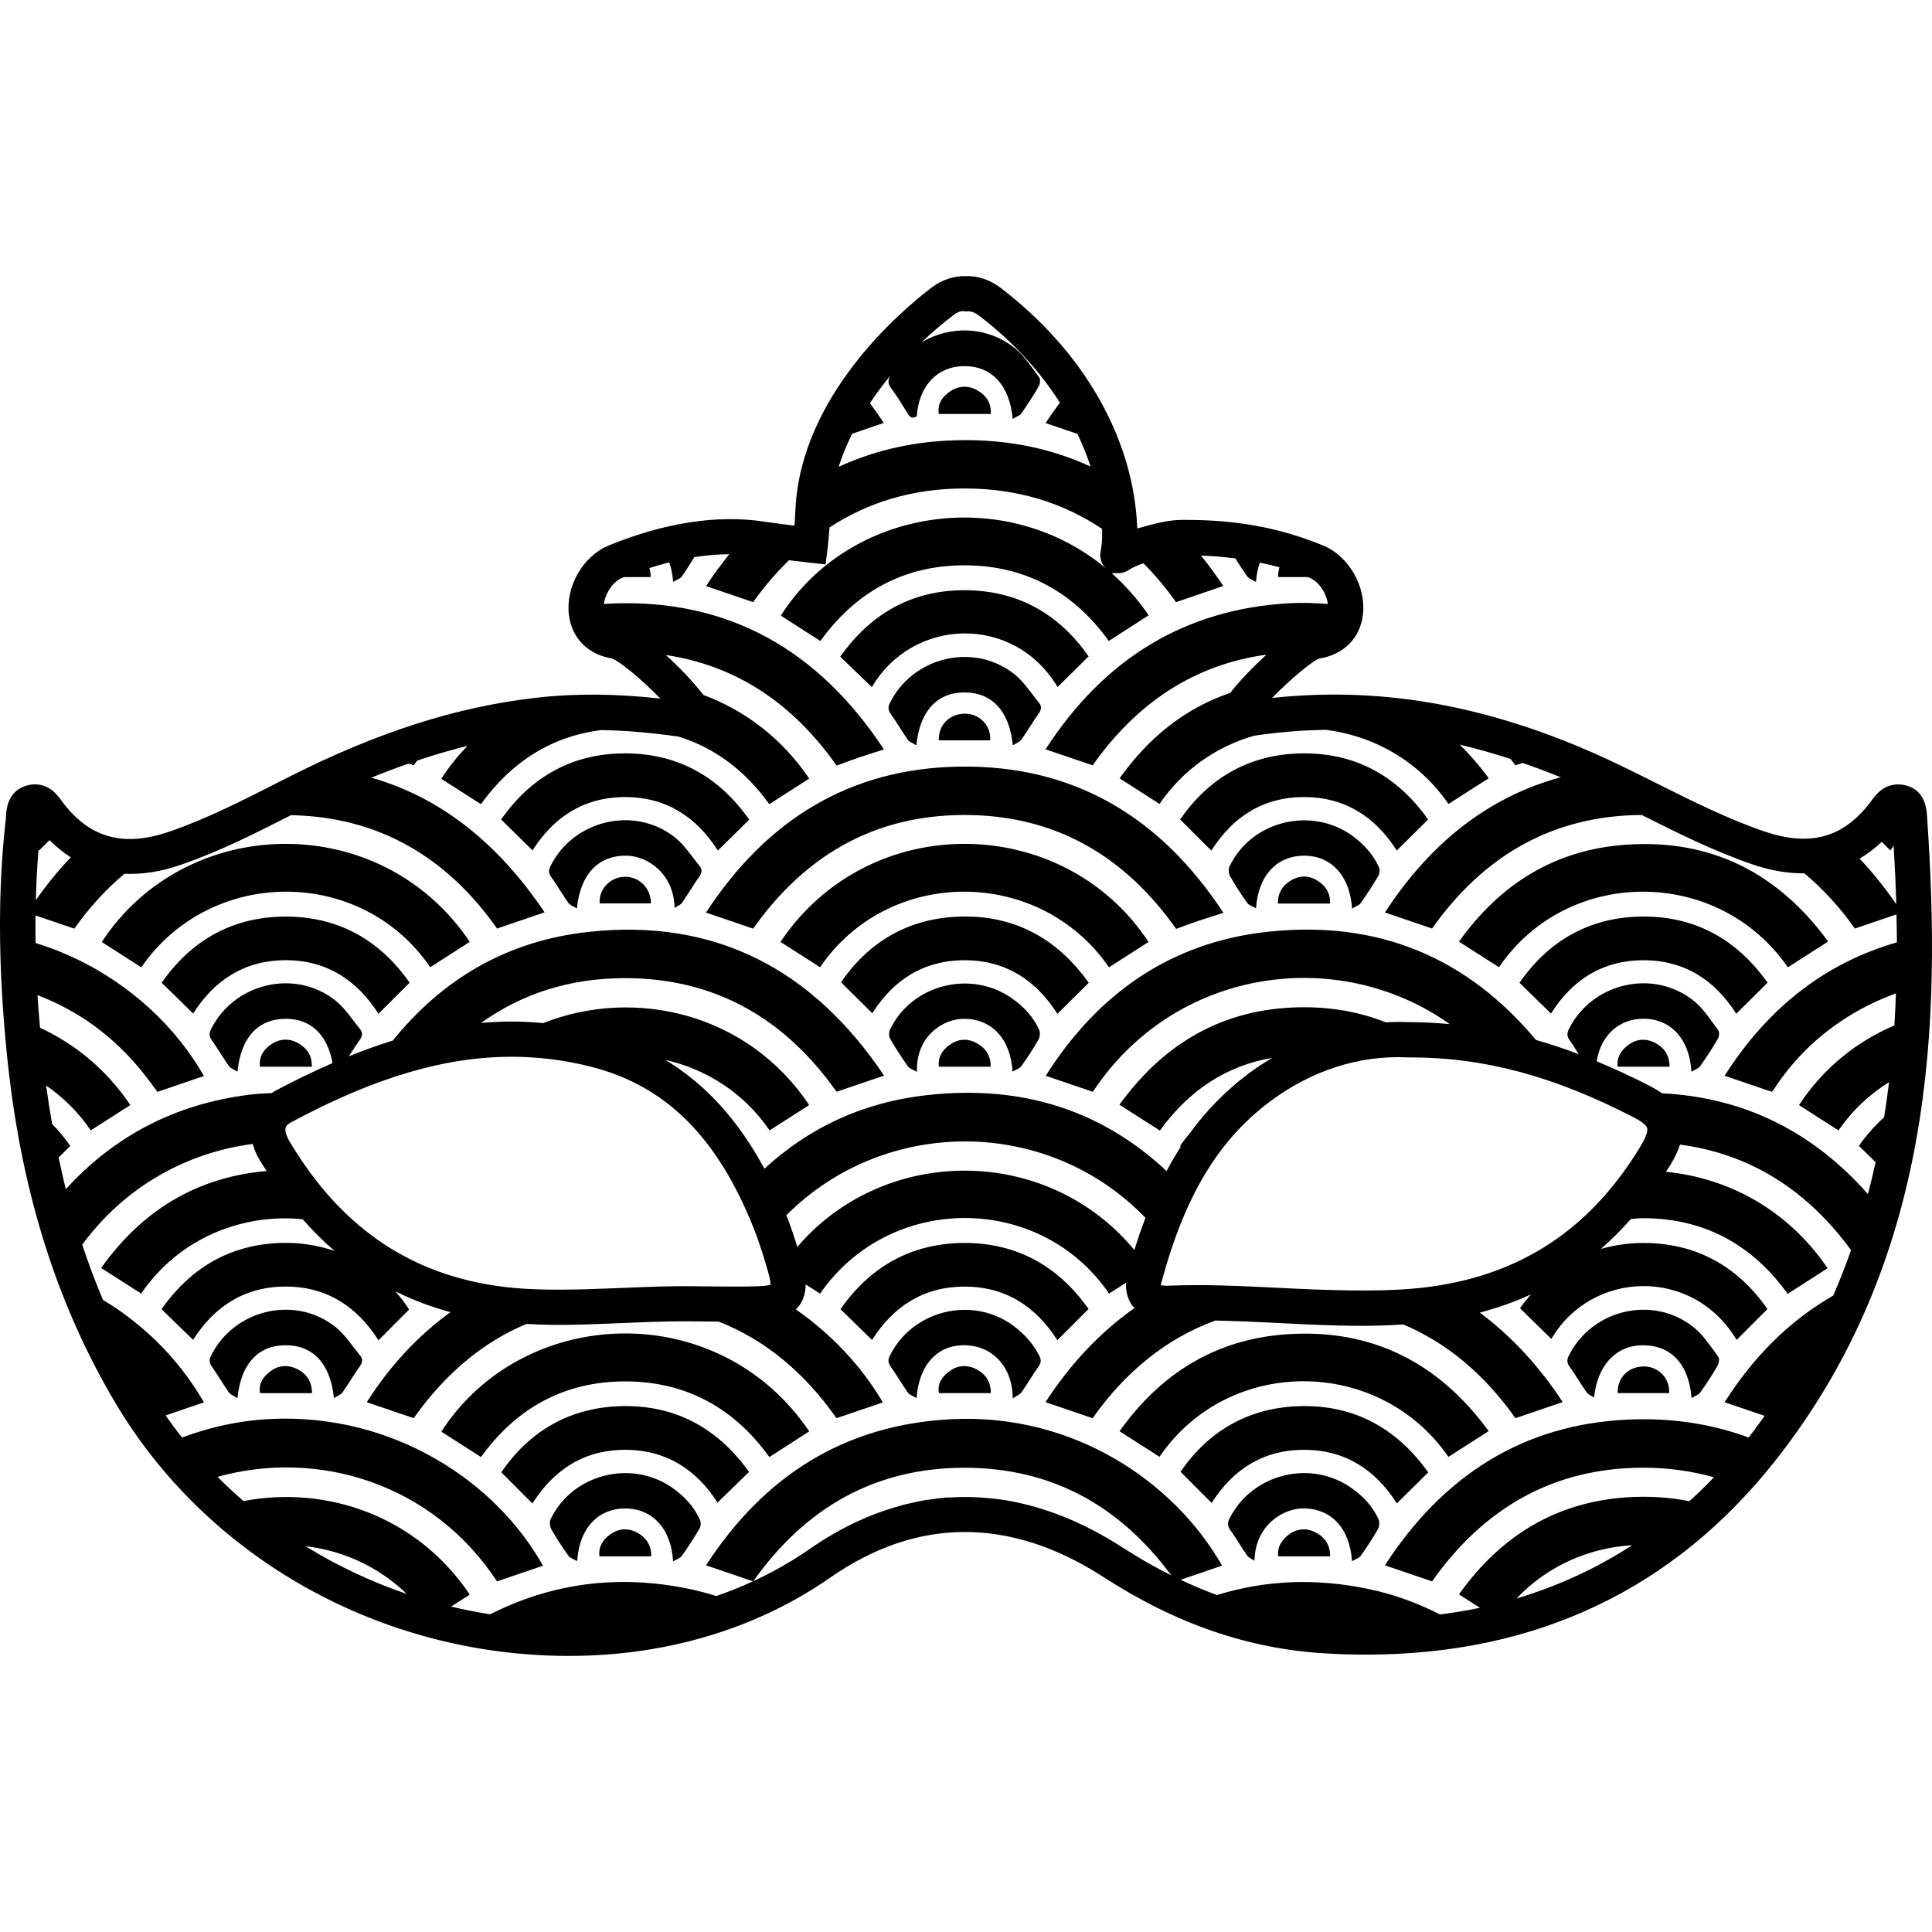 <?xml version="1.0" encoding="iso-8859-1"?>
<!-- Uploaded to: SVG Repo, www.svgrepo.com, Generator: SVG Repo Mixer Tools -->
<!DOCTYPE svg PUBLIC "-//W3C//DTD SVG 1.1//EN" "http://www.w3.org/Graphics/SVG/1.1/DTD/svg11.dtd">
<svg fill="#000000" version="1.1" id="Capa_1" xmlns="http://www.w3.org/2000/svg" xmlns:xlink="http://www.w3.org/1999/xlink" 
	 width="800px" height="800px" viewBox="0 0 525.065 525.065"
	 xml:space="preserve">
<g>
	<path d="M374.753,235.69c0.29,0.646,0.206,1.731-0.153,2.348c-1.499,2.543-3.108,5.017-4.808,7.427
		c-0.415,0.586-1.312,0.836-2.356,1.457c-0.514-8.884-5.638-14.302-12.835-14.366c-7.472-0.072-12.643,5.249-13.245,14.31
		c-0.989-0.579-1.932-0.833-2.366-1.44c-1.666-2.34-3.253-4.755-4.672-7.255c-0.41-0.721-0.509-1.993-0.158-2.723
		c6.029-12.559,22.621-16.444,33.762-8.018C370.865,229.66,373.246,232.332,374.753,235.69z M265.534,283.549
		c-2.539-1.442-5.127-1.261-7.47,0.424c-1.974,1.419-3.22,3.314-2.9,5.938c4.688,0,9.231,0,14.081,0
		C269.277,286.946,267.929,284.906,265.534,283.549z M274.896,271.232c-11.164-7.767-27.239-3.608-33.029,8.624
		c-0.329,0.696-0.285,1.886,0.1,2.544c1.478,2.553,3.099,5.026,4.8,7.435c0.416,0.583,1.323,0.816,2.436,1.466
		c-0.338-9.755,7.188-14.426,12.765-14.422c7.472,0.015,12.666,5.325,13.222,14.356c0.994-0.598,1.941-0.854,2.38-1.475
		c1.662-2.343,3.253-4.751,4.672-7.248c0.411-0.724,0.485-1.975,0.141-2.726C280.749,276.221,278.112,273.473,274.896,271.232z
		 M259.794,249.15c-13.385,0.698-23.879,7.068-31.23,17.807c2.992,2.959,5.743,5.685,8.497,8.415
		c5.736-9.031,13.964-14.438,25.214-14.405c11.213,0.04,19.371,5.561,25.102,14.568c2.856-2.833,5.577-5.525,8.513-8.438
		C287.073,254.701,275.027,248.352,259.794,249.15z M275.261,202.567c0.979-0.632,1.895-0.929,2.338-1.563
		c1.619-2.289,3.006-4.741,4.644-7.015c0.775-1.08,0.934-2.023,0.141-2.982c-2.18-2.663-4.084-5.699-6.721-7.796
		c-10.973-8.697-27.524-4.758-33.785,7.778c-0.553,1.108-0.586,1.93,0.182,3.005c1.636,2.277,3.027,4.73,4.646,7.02
		c0.443,0.625,1.363,0.922,2.34,1.549c0.901-9.325,5.659-14.347,13-14.377C269.534,188.158,274.313,193.124,275.261,202.567z
		 M255.141,201.2c4.765,0,9.372,0,13.974,0c0.256-3.935-2.786-7.155-6.709-7.236C258.156,193.882,255.001,196.941,255.141,201.2z
		 M169.88,216.623c11.25-0.014,19.443,5.477,25.217,14.533c2.828-2.786,5.605-5.514,8.52-8.391
		c-8.067-11.547-19.235-17.947-33.496-18.018c-14.442-0.077-25.77,6.317-33.927,17.973c2.919,2.873,5.701,5.605,8.541,8.401
		C150.435,222.09,158.64,216.632,169.88,216.623z M354.433,216.623c11.248,0.004,19.425,5.505,25.175,14.529
		c2.828-2.805,5.596-5.554,8.503-8.44c-8.484-12.009-20.189-18.396-35.078-17.945c-13.8,0.411-24.59,6.805-32.314,17.945
		c2.926,2.905,5.685,5.654,8.494,8.454C334.98,222.062,343.186,216.613,354.433,216.623z M358.251,239.461
		c-2.418-1.596-5.013-1.652-7.491-0.128c-2.254,1.381-3.519,3.398-3.449,6.233c4.896,0,9.433,0,14.16,0
		C361.592,242.84,360.379,240.861,358.251,239.461z M212.115,255.982c3.689,2.361,7.225,4.627,10.762,6.882
		c18.638-27.366,59.59-27.389,78.523,0.025c3.58-2.296,7.159-4.592,10.739-6.884C289.178,221.014,236.325,219.892,212.115,255.982z
		 M183.405,227.567c-10.954-8.683-27.552-4.723-33.787,7.79c-0.556,1.108-0.574,1.93,0.196,2.996c1.629,2.28,3.02,4.728,4.634,7.012
		c0.446,0.625,1.354,0.922,2.334,1.547c0.936-9.505,6.002-14.552,13.686-14.356c5.491,0.138,12.69,4.838,12.86,14.19
		c0.688-0.464,1.583-0.774,2.033-1.412c1.615-2.29,3.001-4.735,4.639-7.01c0.784-1.085,0.905-2.032,0.121-2.978
		C187.942,232.689,186.044,229.655,183.405,227.567z M169.588,238.29c-3.885,0.163-6.928,3.481-6.608,7.231c4.76,0,9.348,0,13.931,0
		C176.878,241.262,173.628,238.119,169.588,238.29z M182.689,404.318c-11.14-7.794-27.202-3.683-33.043,8.55
		c-0.343,0.737-0.233,2.003,0.182,2.726c1.419,2.497,3.005,4.91,4.674,7.253c0.43,0.606,1.382,0.845,2.371,1.405
		c0.506-8.882,5.678-14.291,13.023-14.291c7.339-0.005,12.538,5.423,13.03,14.389c1.062-0.64,1.956-0.896,2.371-1.489
		c1.696-2.412,3.312-4.882,4.807-7.425c0.364-0.616,0.441-1.703,0.145-2.353C188.604,409.429,185.958,406.605,182.689,404.318z
		 M173.5,416.719c-2.576-1.549-5.239-1.433-7.67,0.304c-1.983,1.414-3.218,3.313-2.926,5.945c4.688,0,9.229,0,14.099,0
		C177.035,420.116,175.774,418.077,173.5,416.719z M352.058,382.201c-13.386,0.7-23.887,7.07-31.219,17.777
		c2.974,2.986,5.708,5.73,8.452,8.484c5.755-9.059,13.987-14.478,25.23-14.436c11.22,0.033,19.378,5.545,25.108,14.562
		c2.856-2.819,5.578-5.517,8.518-8.434C379.332,387.76,367.286,381.408,352.058,382.201z M167.554,382.201
		c-13.385,0.7-23.886,7.07-31.318,17.926c2.921,2.922,5.635,5.643,8.464,8.476c5.85-9.203,14.071-14.622,25.326-14.58
		c11.215,0.033,19.373,5.55,24.971,14.347c2.882-2.8,5.661-5.507,8.569-8.335C194.823,387.76,182.78,381.403,167.554,382.201z
		 M367.688,404.673c-11.126-8.195-27.308-4.331-33.538,8.009c-0.611,1.214-0.555,2.086,0.248,3.192
		c1.591,2.212,2.939,4.602,4.513,6.833c0.452,0.639,1.325,0.984,2.017,1.461c0.187-9.605,7.756-14.239,13.291-14.23
		c7.468,0.019,12.63,5.293,13.218,14.36c0.999-0.597,1.941-0.863,2.38-1.483c1.662-2.344,3.253-4.752,4.672-7.248
		c0.415-0.724,0.48-1.979,0.135-2.726C373.087,409.494,370.665,406.857,367.688,404.673z M357.509,416.448
		c-2.688-1.362-5.325-0.984-7.622,0.91c-1.735,1.433-2.8,3.267-2.52,5.609c4.816,0,9.357,0,14.141,0
		C361.489,419.827,360.052,417.746,357.509,416.448z M91.156,360.616c-10.975-8.7-27.524-4.761-33.785,7.775
		c-0.553,1.11-0.588,1.932,0.182,3.005c1.641,2.278,3.027,4.732,4.646,7.02c0.448,0.625,1.362,0.924,2.345,1.555
		c0.894-9.32,5.654-14.347,12.996-14.375c7.493-0.028,12.268,4.929,13.22,14.379c0.98-0.635,1.893-0.934,2.336-1.563
		c1.619-2.286,3.005-4.746,4.646-7.019c0.774-1.083,0.931-2.021,0.138-2.982C95.694,365.759,93.797,362.716,91.156,360.616z
		 M80.79,372.083c-2.576-1.283-5.201-1.078-7.477,0.732c-1.811,1.447-3.125,3.258-2.623,5.802c4.702,0,9.262,0,14.094,0
		C84.764,375.471,83.336,373.357,80.79,372.083z M460.371,360.784c-10.944-8.887-27.639-5.036-33.972,7.579
		c-0.546,1.092-0.653,1.913,0.14,3.01c1.643,2.269,3.024,4.724,4.644,7.011c0.453,0.635,1.35,0.956,2.04,1.419
		c0.845-8.662,5.923-14.104,13.059-14.197c7.7-0.104,12.713,4.998,13.432,14.351c0.989-0.606,1.923-0.887,2.366-1.507
		c1.671-2.339,3.248-4.761,4.69-7.253c0.392-0.672,0.579-1.988,0.187-2.511C464.897,365.937,462.989,362.902,460.371,360.784z
		 M269.249,112.505c0.205-2.901-1.134-4.903-3.388-6.275c-2.539-1.547-5.253-1.505-7.701,0.173c-2.065,1.414-3.46,3.33-3.02,6.103
		C259.829,112.505,264.372,112.505,269.249,112.505z M446.906,371.369c-4.247-0.089-7.393,2.978-7.262,7.238
		c4.765,0,9.371,0,13.969,0C453.87,374.668,450.831,371.448,446.906,371.369z M262.15,349.667
		c11.257-0.01,19.425,5.503,25.212,14.557c2.814-2.81,5.572-5.567,8.476-8.471c-8.168-11.626-19.48-18.02-33.935-17.95
		c-14.258,0.08-25.426,6.469-33.475,17.992c2.945,2.875,5.727,5.596,8.564,8.368C242.71,355.137,250.905,349.667,262.15,349.667z
		 M274.976,359.995c-11.149-7.841-27.076-3.771-33.127,8.438c-0.562,1.139-0.529,1.941,0.231,3.005
		c1.633,2.282,3.02,4.732,4.644,7.02c0.441,0.626,1.377,0.892,2.371,1.498c0.644-8.862,5.414-14.095,12.321-14.355
		c7.866-0.294,13.835,5.582,13.803,14.454c1.06-0.71,1.95-1.036,2.403-1.671c1.615-2.292,3.001-4.751,4.644-7.02
		c0.794-1.097,0.7-1.928,0.131-3.006C280.613,364.942,278.112,362.198,274.976,359.995z M265.497,372.199
		c-2.637-1.428-5.307-1.231-7.666,0.616c-1.827,1.429-3.146,3.239-2.644,5.797c4.697,0,9.255,0,14.085,0
		C269.296,375.574,267.929,373.521,265.497,372.199z M204.688,252.379c14.008-19.81,32.87-30.859,57.372-30.887
		c24.594-0.028,43.527,11.035,57.585,30.955c2.012-0.729,4.004-1.496,6.025-2.175c2.095-0.708,4.205-1.354,6.827-2.185
		c-17.086-26.03-40.607-40.207-71.697-39.747c-29.977,0.438-52.577,14.617-68.931,39.675
		C196.382,249.546,200.538,250.965,204.688,252.379z M119.945,389.085c3.526,2.264,7.063,4.522,10.771,6.902
		c9.708-13.45,22.825-20.581,39.269-20.562c16.43,0.028,29.517,7.215,39.107,20.562c3.699-2.38,7.269-4.676,10.839-6.977
		C195.125,352.327,142.071,354.717,119.945,389.085z M349.677,362.623c-19.289,1.33-34.224,10.641-45.415,26.346
		c3.794,2.427,7.327,4.69,10.86,6.949c18.678-27.415,59.636-27.34,78.528,0.023c3.579-2.287,7.159-4.588,10.935-7.01
		C390.92,370.249,372.761,361.026,349.677,362.623z M287.428,186.721c2.721-2.69,5.488-5.43,8.424-8.331
		c-7.817-11.231-18.659-17.625-32.562-17.971c-14.815-0.371-26.429,6.009-34.931,18.053c2.934,2.823,5.743,5.523,8.592,8.268
		C247.995,167.847,275.479,166.734,287.428,186.721z M485.899,262.89c3.58-2.296,7.16-4.588,10.939-7.012
		c-13.669-18.685-31.824-27.905-54.907-26.313c-19.294,1.333-34.229,10.648-45.421,26.353c3.795,2.427,7.332,4.684,10.865,6.947
		C426.044,235.457,467.008,235.524,485.899,262.89z M27.656,256.006c3.58,2.296,7.159,4.587,10.734,6.884
		c18.881-27.356,59.825-27.452,78.533-0.021c3.584-2.294,7.168-4.597,10.753-6.896C103.433,219.857,50.566,221.052,27.656,256.006z
		 M449.8,283.413c-2.595-1.344-5.181-1.046-7.463,0.724c-1.829,1.433-3.023,3.285-2.679,5.773c4.742,0,9.273,0,14.085,0
		C453.743,286.811,452.325,284.729,449.8,283.413z M445.521,249.11c-13.895,0.35-24.759,6.739-32.562,17.978
		c2.936,2.879,5.717,5.601,8.555,8.373c5.698-9.055,13.917-14.489,25.165-14.489c11.247-0.005,19.434,5.495,25.188,14.54
		c2.832-2.81,5.6-5.554,8.503-8.443C471.94,255.133,460.319,248.739,445.521,249.11z M81.267,283.628
		c-2.481-1.493-5.122-1.438-7.517,0.168c-2.093,1.4-3.438,3.342-3.097,6.114c4.674,0,9.227,0,14.078,0
		C84.86,287.007,83.523,284.99,81.267,283.628z M77.185,249.105c-14.174,0.138-25.256,6.539-33.249,17.978
		c2.94,2.884,5.727,5.601,8.555,8.368c5.722-9.017,13.908-14.484,25.158-14.489c11.255-0.004,19.427,5.51,25.209,14.563
		c2.814-2.818,5.573-5.567,8.469-8.461C103.127,255.343,91.723,248.963,77.185,249.105z M482.404,397.062
		c-27.606,34.914-64.999,52.621-111.123,52.621c0,0,0,0-0.005,0c-3.641,0-7.384-0.107-11.126-0.336
		c-20.853-1.232-40.534-8-60.168-20.694c-25.356-16.414-50.641-16.414-74.335,0.089c-20.029,13.932-44.591,21.291-71.035,21.291
		c-50.906,0-98.167-26.396-123.33-68.886C15.02,353.676,5.366,322.421,1.776,285.593c-2.298-23.487-2.366-44.066-0.205-62.91
		l0.051-0.789c0.105-1.897,0.383-6.935,5.745-8.426c0.698-0.196,1.428-0.301,2.142-0.301c4.019,0,6.158,2.973,7.312,4.569
		l0.396,0.542c7.322,9.554,16.512,11.962,28.808,7.741c9.976-3.421,19.648-8.343,29.006-13.103l3.097-1.573
		c24.357-12.34,45.835-19.235,67.596-21.711c10.543-1.204,21.592-1.139,33.74,0.233c-4.991-5.18-11.145-10.237-13.182-10.925
		c-6.499-1.041-10.958-5.538-11.684-11.976c-0.87-7.666,3.914-15.901,10.886-18.738c15.135-6.174,29.431-8.387,42.118-6.471
		c2.6,0.392,5.746,0.793,8.308,1.099c0.101-1.3,0.196-2.824,0.275-4.492c1.473-30.8,28.628-53.833,36.919-60.154
		c2.95-2.243,6.224-3.246,9.406-3.169c3.234-0.073,6.506,0.959,9.396,3.169c22.742,17.343,36.281,41.18,37.168,65.416
		c0.252-0.073,0.504-0.145,0.775-0.215l0.942-0.259c3.117-0.856,6.665-1.815,10.263-1.85l1.157-0.005
		c14.067,0,25.576,2.138,37.318,6.931c6.968,2.837,11.752,11.068,10.884,18.738c-0.729,6.438-5.186,10.935-11.92,12.034
		c-1.844,0.642-7.826,5.577-12.77,10.69c30.994-3.37,61.447,2.49,93.776,17.908c3.71,1.769,7.388,3.607,11.061,5.454
		c9.278,4.65,18.874,9.453,28.777,12.855c12.354,4.244,21.403,1.906,28.796-7.652l0.388-0.525c1.147-1.592,3.295-4.551,7.374-4.551
		c0.63,0,1.273,0.077,1.908,0.231c5.479,1.299,5.797,6.604,5.904,8.342C527.601,277.906,525.705,342.316,482.404,397.062z
		 M505.385,233.35c3.538,3.727,6.856,7.871,9.974,12.381c-0.149-5.351-0.406-10.643-0.714-15.87
		c-0.294,0.424-0.616,0.817-0.896,1.26c-0.774-0.768-1.563-1.547-2.343-2.317C509.496,230.596,507.489,232.11,505.385,233.35z
		 M236.421,109.562c1.291,1.734,2.546,3.517,3.771,5.376c-2.973,1.018-5.799,1.979-8.594,2.938c-1.456,2.929-2.714,5.932-3.675,9
		c8.86-4.072,18.619-6.566,29.458-7.126c14.533-0.751,27.489,1.71,39.008,7.054c-0.967-3.006-2.185-5.965-3.58-8.889
		c-2.805-0.952-5.628-1.909-8.629-2.931c1.236-1.935,2.538-3.776,3.873-5.568c-5.54-8.646-12.867-16.694-21.939-23.608
		c-1.06-0.808-2.082-1.218-3.038-1.218l-0.327,0.023l-0.56-0.014c-1.242-0.235-2.227,0.406-3.289,1.213
		c-2.81,2.143-5.666,4.574-8.463,7.232c7.705-4.623,17.87-4.487,25.431,1.643c2.613,2.124,4.522,5.148,6.576,7.892
		c0.392,0.521,0.205,1.834-0.187,2.513c-1.442,2.485-3.02,4.898-4.677,7.246c-0.443,0.625-1.372,0.903-2.353,1.515
		c-0.854-9.302-5.806-14.419-13.273-14.352c-7.215,0.065-12.216,5.36-12.797,13.582c-1.225,0.842-1.892,0.324-2.585-0.842
		c-1.391-2.341-2.858-4.663-4.464-6.861c-0.833-1.144-0.784-2.019-0.182-3.197c0.023-0.049,0.054-0.086,0.077-0.126
		C240.024,104.447,238.155,106.962,236.421,109.562z M33.812,237.463c-4.947,4.2-9.516,9.115-13.616,14.907
		c-3.388-1.153-6.882-2.333-10.538-3.575c-0.023,2.471-0.042,4.947,0,7.484c8.263,2.548,16.057,6.361,23.326,11.565
		c9.178,6.562,16.713,14.678,22.444,24.586c-4.226,1.451-8.382,2.87-12.636,4.317c-1.318-1.75-2.644-3.612-4.072-5.386
		c-7.808-9.68-17.324-16.624-28.532-20.908c0.173,2.884,0.437,5.88,0.684,8.857c9.472,4.387,18.036,11.327,24.551,21.012
		c-3.685,2.361-7.218,4.625-10.753,6.889c-3.398-4.989-7.542-9.031-12.135-12.195c0.479,3.542,1.036,7.02,1.634,10.454
		c1.75,1.792,3.4,3.771,4.938,5.95c-1.094,1.088-2.13,2.119-3.174,3.16c0.621,2.889,1.244,5.782,1.956,8.602
		c12.951-14.207,29.337-23.047,49.644-25.642c2.133-0.271,4.245-0.382,6.347-0.476c0.25-0.154,0.42-0.327,0.693-0.477
		c5.449-2.921,10.686-5.446,15.805-7.672c-1.423-7.785-5.937-12.014-12.631-12.032c-7.493-0.028-12.263,4.924-13.22,14.384
		c-0.98-0.639-1.893-0.938-2.336-1.568c-1.622-2.291-3.005-4.741-4.646-7.019c-0.775-1.078-0.726-1.896-0.172-3.011
		c6.27-12.531,22.822-16.46,33.785-7.757c2.642,2.096,4.539,5.134,6.718,7.79c0.793,0.966,0.621,1.908-0.147,2.982
		c-1.024,1.428-1.96,2.902-2.9,4.377c4.051-1.633,8.027-3.066,11.917-4.266c13.483-16.678,31.013-27.134,53.286-29.542
		c34.469-3.729,60.887,10.265,80.236,39.064c-4.592,1.559-8.692,2.959-12.916,4.396c-13.936-19.77-32.852-30.872-57.426-30.882
		c-15.149-0.009-28.126,4.257-39.171,12.172c2.802-0.233,5.589-0.378,8.358-0.378c2.835,0,5.673,0.173,8.499,0.425
		c24.98-9.853,55.657-2.679,72.298,22.275c-3.584,2.297-7.169,4.593-10.753,6.889c-7.087-10.355-17.364-16.675-28.383-19.182
		c10.899,6.516,19.828,16.358,26.978,29.604c11.971-11.052,26.556-18.024,44.067-19.998c26.187-2.964,47.8,4.316,65.217,20.614
		c1.224-2.292,2.516-4.494,3.869-6.585c-0.069-0.07-0.131-0.136-0.21-0.206c0.887-1.292,1.82-2.492,2.786-3.645
		c4.485-6.128,9.651-11.359,15.635-15.896c2.147-1.624,4.378-3.07,6.642-4.419c-12.382,2.1-22.594,8.773-30.527,19.755
		c-3.599-2.296-7.169-4.578-11.005-7.023c12.144-16.765,28.203-26.131,49.022-26.481c8.551-0.145,16.303,1.293,23.368,4.089
		c2.087-0.107,4.158-0.145,6.235-0.052c0.019,0,0.033,0,0.042,0c3.748,0,7.439,0.215,11.099,0.532
		c-30.416-21.569-74.771-15.25-96.978,18.402c-4.13-1.405-8.284-2.814-12.815-4.354c14.127-22.299,33.883-36.205,60.103-39.11
		c30.373-3.365,54.521,7.11,73.133,29.37c3.837,1.097,7.701,2.381,11.612,3.869c-0.799-1.256-1.55-2.534-2.428-3.733
		c-0.83-1.139-0.793-2.017-0.191-3.197c6.381-12.578,23.089-16.377,34.01-7.468c2.604,2.129,4.489,5.172,6.548,7.916
		c0.368,0.485,0.233,1.713-0.131,2.329c-1.493,2.538-3.104,5.017-4.808,7.425c-0.415,0.598-1.302,0.85-2.37,1.503
		c-0.481-8.961-5.681-14.407-13.026-14.407c-6.711,0-11.593,4.569-12.723,11.561c4.779,1.992,9.633,4.219,14.655,6.818
		c1.144,0.598,2.175,1.223,3.094,1.881c22.636,1.148,41.173,10.632,55.978,27.396c0.751-2.889,1.451-5.772,2.086-8.667
		c-1.503-1.47-2.978-2.912-4.541-4.442c2.049-2.954,4.354-5.507,6.837-7.752c0.514-3.188,0.966-6.38,1.354-9.567
		c-5.245,3.285-9.959,7.63-13.739,13.123c-3.674-2.352-7.202-4.625-10.73-6.879c6.567-10.066,15.695-17.291,25.917-21.66
		c0.187-2.907,0.312-5.811,0.42-8.699c-2.586,0.957-5.162,2.025-7.696,3.313c-10.234,5.199-18.715,12.602-25.127,22.22
		c-0.29,0.43-0.594,0.831-0.878,1.223c-4.257-1.446-8.415-2.86-12.862-4.377c11.626-18.258,27.102-30.577,46.824-36.252
		c-0.004-2.543-0.061-5.078-0.111-7.6c-3.963,1.349-7.649,2.6-11.304,3.848c-4.107-5.832-8.709-10.781-13.717-15.002
		c-4.429,0.028-9.119-0.716-14.142-2.441c-10.496-3.61-20.386-8.56-29.943-13.35c-0.052-0.023-0.099-0.047-0.149-0.075
		c-24.297,0.151-43.04,11.173-56.957,30.863c-4.153-1.414-8.303-2.835-12.815-4.368c12.246-18.778,28.035-31.389,47.776-36.742
		c-3.486-1.426-6.94-2.714-10.384-3.899c-0.645,0.215-1.289,0.434-1.924,0.653c-0.429-0.607-0.887-1.155-1.325-1.738
		c-4.634-1.5-9.24-2.812-13.819-3.881c2.777,2.723,5.414,5.745,7.883,9.124c-3.771,2.417-7.355,4.711-10.93,7.005
		c-8.187-11.852-20.493-18.552-33.337-20.155c-6.534,0.101-13.097,0.637-19.616,1.626c-9.964,2.915-19.111,9.031-25.575,18.51
		c-3.533-2.261-7.066-4.522-10.865-6.954c8.009-11.241,17.978-19.116,30.047-23.216c2.688-3.379,6.259-7.117,9.88-10.391
		c-19.611,2.672-35.241,13.086-47.245,30.07c-4.13-1.405-8.293-2.819-12.802-4.354c15.715-24.271,37.523-38.13,66.427-39.703
		c3.5-0.191,6.921-0.054,10.305,0.21c-0.387-2.973-2.44-6.079-4.946-7.104c-0.206-0.084-0.406-0.133-0.611-0.214
		c-2.643,0-5.265,0-7.916,0c-0.107-0.99,0.057-1.844,0.331-2.637c-1.759-0.511-3.561-0.894-5.357-1.286
		c-0.527,1.568-0.896,3.312-1.041,5.248c-0.994-0.602-1.927-0.87-2.366-1.491c-1.134-1.597-2.207-3.242-3.243-4.898
		c-2.991-0.401-6.109-0.66-9.344-0.774c2.096,2.613,4.145,5.332,6.072,8.263c-4.443,1.515-8.597,2.938-12.854,4.396
		c-2.735-3.89-5.703-7.388-8.849-10.566c-2.082,0.693-3.216,1.342-3.79,1.692c-0.648,0.397-1.629,0.994-3.062,0.994h-1.782
		c3.673,3.279,7.075,7.068,10.053,11.456c-3.557,2.289-7.117,4.578-10.847,6.973c-9.572-13.32-22.649-20.521-39.07-20.561
		c-16.444-0.038-29.573,7.078-39.304,20.565c-3.685-2.366-7.22-4.632-10.748-6.891c18.663-29.358,60.872-35.661,88.264-12.932
		l-0.304-0.345c-1.488-1.783-1.144-3.722-0.976-4.653c0.149-0.842,0.43-2.411,0.327-5.367c-0.005-0.101-0.023-0.196-0.033-0.301
		c-10.622-7.099-23.004-10.961-37.346-10.961c-14.041,0-26.189,3.725-36.69,10.583c-0.238,3.202-0.481,5.253-0.497,5.367
		l-0.567,4.684l-4.688-0.511c0,0-2.303-0.254-5.281-0.618c-3.465,3.384-6.73,7.141-9.726,11.385
		c-4.205-1.435-8.312-2.835-12.795-4.359c1.979-3.078,4.107-5.911,6.291-8.655c-3.068,0.014-6.232,0.269-9.488,0.779
		c-1.094,1.778-2.184,3.561-3.393,5.267c-0.438,0.612-1.377,0.875-2.371,1.463c-0.133-1.96-0.501-3.72-1.045-5.297
		c-1.783,0.451-3.584,0.962-5.409,1.545c0.242,0.771,0.396,1.582,0.348,2.446c-2.362,0-4.793,0-7.183,0
		c-0.187,0.077-0.369,0.135-0.556,0.21c-2.518,1.029-4.578,4.149-4.954,7.131c0.567-0.038,1.113-0.119,1.692-0.143
		c32.159-1.412,56.651,12.683,74.405,39.651c-2.417,0.775-4.506,1.41-6.576,2.112c-2.093,0.711-4.159,1.496-6.275,2.275
		c-11.815-16.78-27.169-27.188-46.424-30.046c3.785,3.423,7.507,7.36,10.212,10.849c11.073,4.13,21.219,11.583,28.756,22.724
		c-3.656,2.348-7.187,4.609-10.853,6.959c-6.576-9.152-14.834-15.332-24.666-18.365c-7.435-1.066-14.407-1.659-21.004-1.769
		c-13.395,1.664-24.325,8.526-32.698,20.134c-3.624-2.317-7.197-4.606-10.776-6.896c2.107-3.284,4.511-6.261,7.134-8.947
		c-4.492,1.108-9.031,2.43-13.635,3.977c-0.329,0.45-0.684,0.861-1.003,1.314c-0.467-0.157-0.936-0.32-1.405-0.481
		c-3.32,1.165-6.671,2.427-10.078,3.827c18.862,5.391,34.466,17.849,47.065,36.599c-4.579,1.561-8.686,2.957-12.914,4.406
		c-13.658-19.39-32.149-30.366-56.017-30.808c-9.563,4.87-19.445,9.885-29.96,13.493C43.694,236.929,38.591,237.678,33.812,237.463z
		 M503.065,339.749c-11.868-16.223-27.284-26.131-46.489-28.679c-0.639,2.03-1.614,3.864-2.501,5.33
		c-0.425,0.699-0.878,1.372-1.307,2.058c16.666,1.644,32.954,10.062,43.926,26.215c-3.631,2.324-7.164,4.593-10.851,6.964
		c-9.567-13.32-22.645-20.521-39.068-20.559c-1.208-0.005-2.352,0.116-3.523,0.191c-2.59,2.949-5.315,5.666-8.172,8.153
		c3.948-1.12,8.163-1.718,12.718-1.605c13.894,0.345,24.749,6.739,32.543,17.944c-2.916,2.922-5.665,5.676-8.377,8.396
		c-11.957-20.045-39.493-18.888-50.349-0.262c-2.726-2.674-5.53-5.428-8.513-8.354c0.934-1.321,1.928-2.562,2.949-3.752
		c-4.387,2.025-9.017,3.658-13.879,4.941c8.466,6.306,16.003,14.375,22.527,24.312c-4.489,1.535-8.652,2.954-12.844,4.387
		c-8.335-11.817-18.481-20.399-30.471-25.482c-3.599,0.233-7.318,0.374-11.397,0.374c-7.556,0-15.159-0.388-22.51-0.761
		c-5.675-0.29-11.443-0.551-17.212-0.668c-13.235,4.863-24.324,13.806-33.323,26.537c-4.148-1.419-8.307-2.833-12.806-4.368
		c6.874-10.576,14.972-19.084,24.198-25.58c-0.145-0.168-0.341-0.304-0.485-0.485c-1.018-1.326-1.988-3.444-1.824-6.38
		c-1.536,0.975-3.095,1.979-4.616,2.944c-18.706-27.382-59.638-27.377-78.528,0.015c-1.309-0.841-2.621-1.681-3.93-2.516
		c0,1.997-0.448,4.004-1.757,5.791c-0.278,0.374-0.583,0.696-0.898,1.014c9.542,6.655,17.695,15.195,23.646,25.271
		c-4.264,1.447-8.363,2.848-12.597,4.285c-8.671-12.312-19.293-21.245-32.007-26.238c-0.306-0.005-0.653-0.005-0.945-0.01
		l-3.083-0.028c-1.683-0.037-3.241-0.051-4.774-0.051c-6.275,0-12.312,0.257-18.157,0.509c-5.715,0.242-11.115,0.471-16.601,0.471
		c-3.113,0-5.959-0.103-8.708-0.266c-12.048,5.05-22.208,13.712-30.635,25.604c-4.07-1.382-8.228-2.791-12.75-4.326
		c6.366-10.049,13.994-18.132,22.736-24.475c-5.276-1.433-10.261-3.327-14.998-5.68c1.368,1.559,2.658,3.184,3.771,4.957
		c-2.782,2.795-5.526,5.549-8.331,8.358c-5.825-9.115-14.006-14.608-25.261-14.594c-11.25,0.014-19.422,5.502-25.12,14.486
		c-2.852-2.768-5.647-5.488-8.583-8.34c8.321-11.831,19.786-18.197,34.42-18.011c4.478,0.057,8.673,0.859,12.596,2.18
		c-3.034-2.604-5.911-5.488-8.669-8.62c-16.431-1.592-33.54,5.092-43.875,20.208c-3.533-2.259-7.068-4.513-10.874-6.949
		c11.08-15.578,25.888-24.693,44.958-26.354c-0.651-1.018-1.305-2.021-1.937-3.075c-0.859-1.442-1.423-2.875-1.848-4.285
		c-17.735,2.324-34.63,11.439-46.318,27.387c1.701,5.12,3.57,10.123,5.628,14.99c1.692,1.032,3.365,2.092,4.999,3.263
		c9.178,6.562,16.713,14.683,22.444,24.591c-3.484,1.19-6.935,2.371-10.419,3.561c1.445,2.035,2.915,4.047,4.474,5.993
		c7.374-2.754,15.39-4.606,23.991-5.031c33.458-1.629,61.421,17.109,74.095,39.88c-4.168,1.419-8.324,2.838-12.482,4.252
		c-17.588-26.733-48.738-36.016-75.959-28.404c2.28,2.278,4.62,4.477,7.063,6.572c22.409-4.28,47.04,3.887,61.486,25.426
		c-1.675,1.083-3.376,2.17-5.068,3.248c3.493,0.845,7.033,1.535,10.608,2.101c17.028-8.611,35.131-10.87,54.199-6.87
		c2.485,0.518,4.91,1.162,7.281,1.909c3.397-1.195,6.728-2.497,9.955-4.005c-4.131-1.404-8.275-2.818-12.767-4.345
		c15.842-24.409,37.79-38.308,66.903-39.717c32.646-1.582,60.074,16.596,73.348,39.801c-3.757,1.278-7.505,2.558-11.271,3.851
		c3.285,1.554,6.575,2.936,9.88,4.144c13.156-4.069,26.892-4.644,41.173-1.647c6.894,1.452,13.357,3.804,19.434,6.926
		c3.688-0.48,7.318-1.059,10.86-1.814c-1.857-1.186-3.743-2.395-5.698-3.65c11.182-15.7,26.112-25.011,45.406-26.354
		c6.085-0.425,11.807-0.042,17.207,1.045c2.287-2.067,4.504-4.247,6.679-6.506c-5.974-1.685-12.345-2.613-19.191-2.608
		c-24.497,0.014-43.385,11.028-57.414,30.887c-4.126-1.405-8.279-2.819-12.812-4.359c15.658-24.189,37.374-38.34,66.198-39.609
		c11.952-0.519,22.78,1.236,32.655,4.872c1.526-1.946,2.917-3.92,4.336-5.885c-3.515-1.195-7.057-2.399-10.874-3.696
		c7.957-12.541,17.776-22.248,29.519-28.987C500.004,348.02,501.614,343.894,503.065,339.749z M412.165,434.416
		c11.252-3.341,21.738-8.186,31.423-14.473C432,420.64,420.673,425.433,412.165,434.416z M305.172,420.625
		c4.378,2.833,8.76,5.33,13.151,7.528c-13.861-18.771-32.37-29.276-56.254-29.258c-24.479,0.028-43.341,11.052-57.345,30.84
		c5.416-2.529,10.597-5.47,15.462-8.854c7.708-5.357,15.637-9.134,23.704-11.438c0.43-0.131,0.859-0.257,1.295-0.379
		c0.974-0.256,1.954-0.471,2.938-0.686c1.057-0.238,2.103-0.49,3.188-0.668c0.779-0.125,1.559-0.195,2.333-0.298
		c1.094-0.141,2.163-0.327,3.292-0.416c0.42-0.032,0.817-0.005,1.232-0.027c1.706-0.107,3.411-0.149,5.124-0.122
		c0.962,0.01,1.909,0.052,2.852,0.107c1.139,0.065,2.282,0.173,3.421,0.299c1.022,0.117,2.054,0.201,3.058,0.364
		C283.475,409.316,294.391,413.648,305.172,420.625z M83.021,420.215c8.618,5.311,17.84,9.684,27.534,12.97
		C102.749,425.685,93.058,421.367,83.021,420.215z M79.099,305.021c-0.838,0.448-1.33,0.929-1.473,1.442
		c-0.235,0.845,0.182,2.277,1.104,3.832c14.475,24.24,34.366,37.229,60.829,39.717c8.081,0.765,18.022,0.499,28.42,0.061
		c7.423-0.322,15.149-0.663,23.447-0.472l3.068,0.028c3.211,0.027,7.412,0.079,11.631-0.061c1.913-0.057,2.858-0.285,3.273-0.425
		c0.01-0.43-0.061-1.363-0.553-3.127c-1.013-3.575-2.266-7.794-3.881-11.883c-9.854-24.959-23.896-38.998-44.207-44.192
		c-7.099-1.815-14.381-2.739-21.636-2.739C120.815,287.193,101.741,292.864,79.099,305.021z M315.663,348.453
		c-0.145,0.527-0.135,0.812-0.126,0.896c0.033-0.126,0.551,0.084,1.555,0.084c3.024-0.121,5.722-0.168,8.414-0.168
		c7.528,0,15.117,0.388,22.454,0.761c12.139,0.616,25.229,1.092,35.693,0.224c27.55-2.314,47.903-15.004,62.235-38.783
		c1.933-3.201,1.876-4.485,1.765-4.891c-0.103-0.355-0.64-1.345-3.468-2.81c-21.921-11.341-40.758-16.396-61.097-16.396
		l-0.677-0.005c-13.101-0.621-26.243,3.659-37.528,12.2C330.948,310.118,321.927,325.192,315.663,348.453z M311.3,330.971
		c-26.649-27.61-70.87-27.521-97.593-0.695c0.046,0.116,0.1,0.224,0.147,0.336c1.113,2.838,2.016,5.605,2.833,8.274
		c23.562-27.619,67.759-27.946,91.607,0.836C309.237,336.679,310.24,333.757,311.3,330.971z M13.461,228.325
		c-0.95,0.943-1.911,1.895-2.861,2.835c-0.044-0.073-0.096-0.124-0.135-0.196c-0.366,4.45-0.607,9.015-0.726,13.686
		c2.945-4.233,6.111-8.118,9.509-11.656C17.213,231.718,15.292,230.134,13.461,228.325z"/>
</g>
</svg>